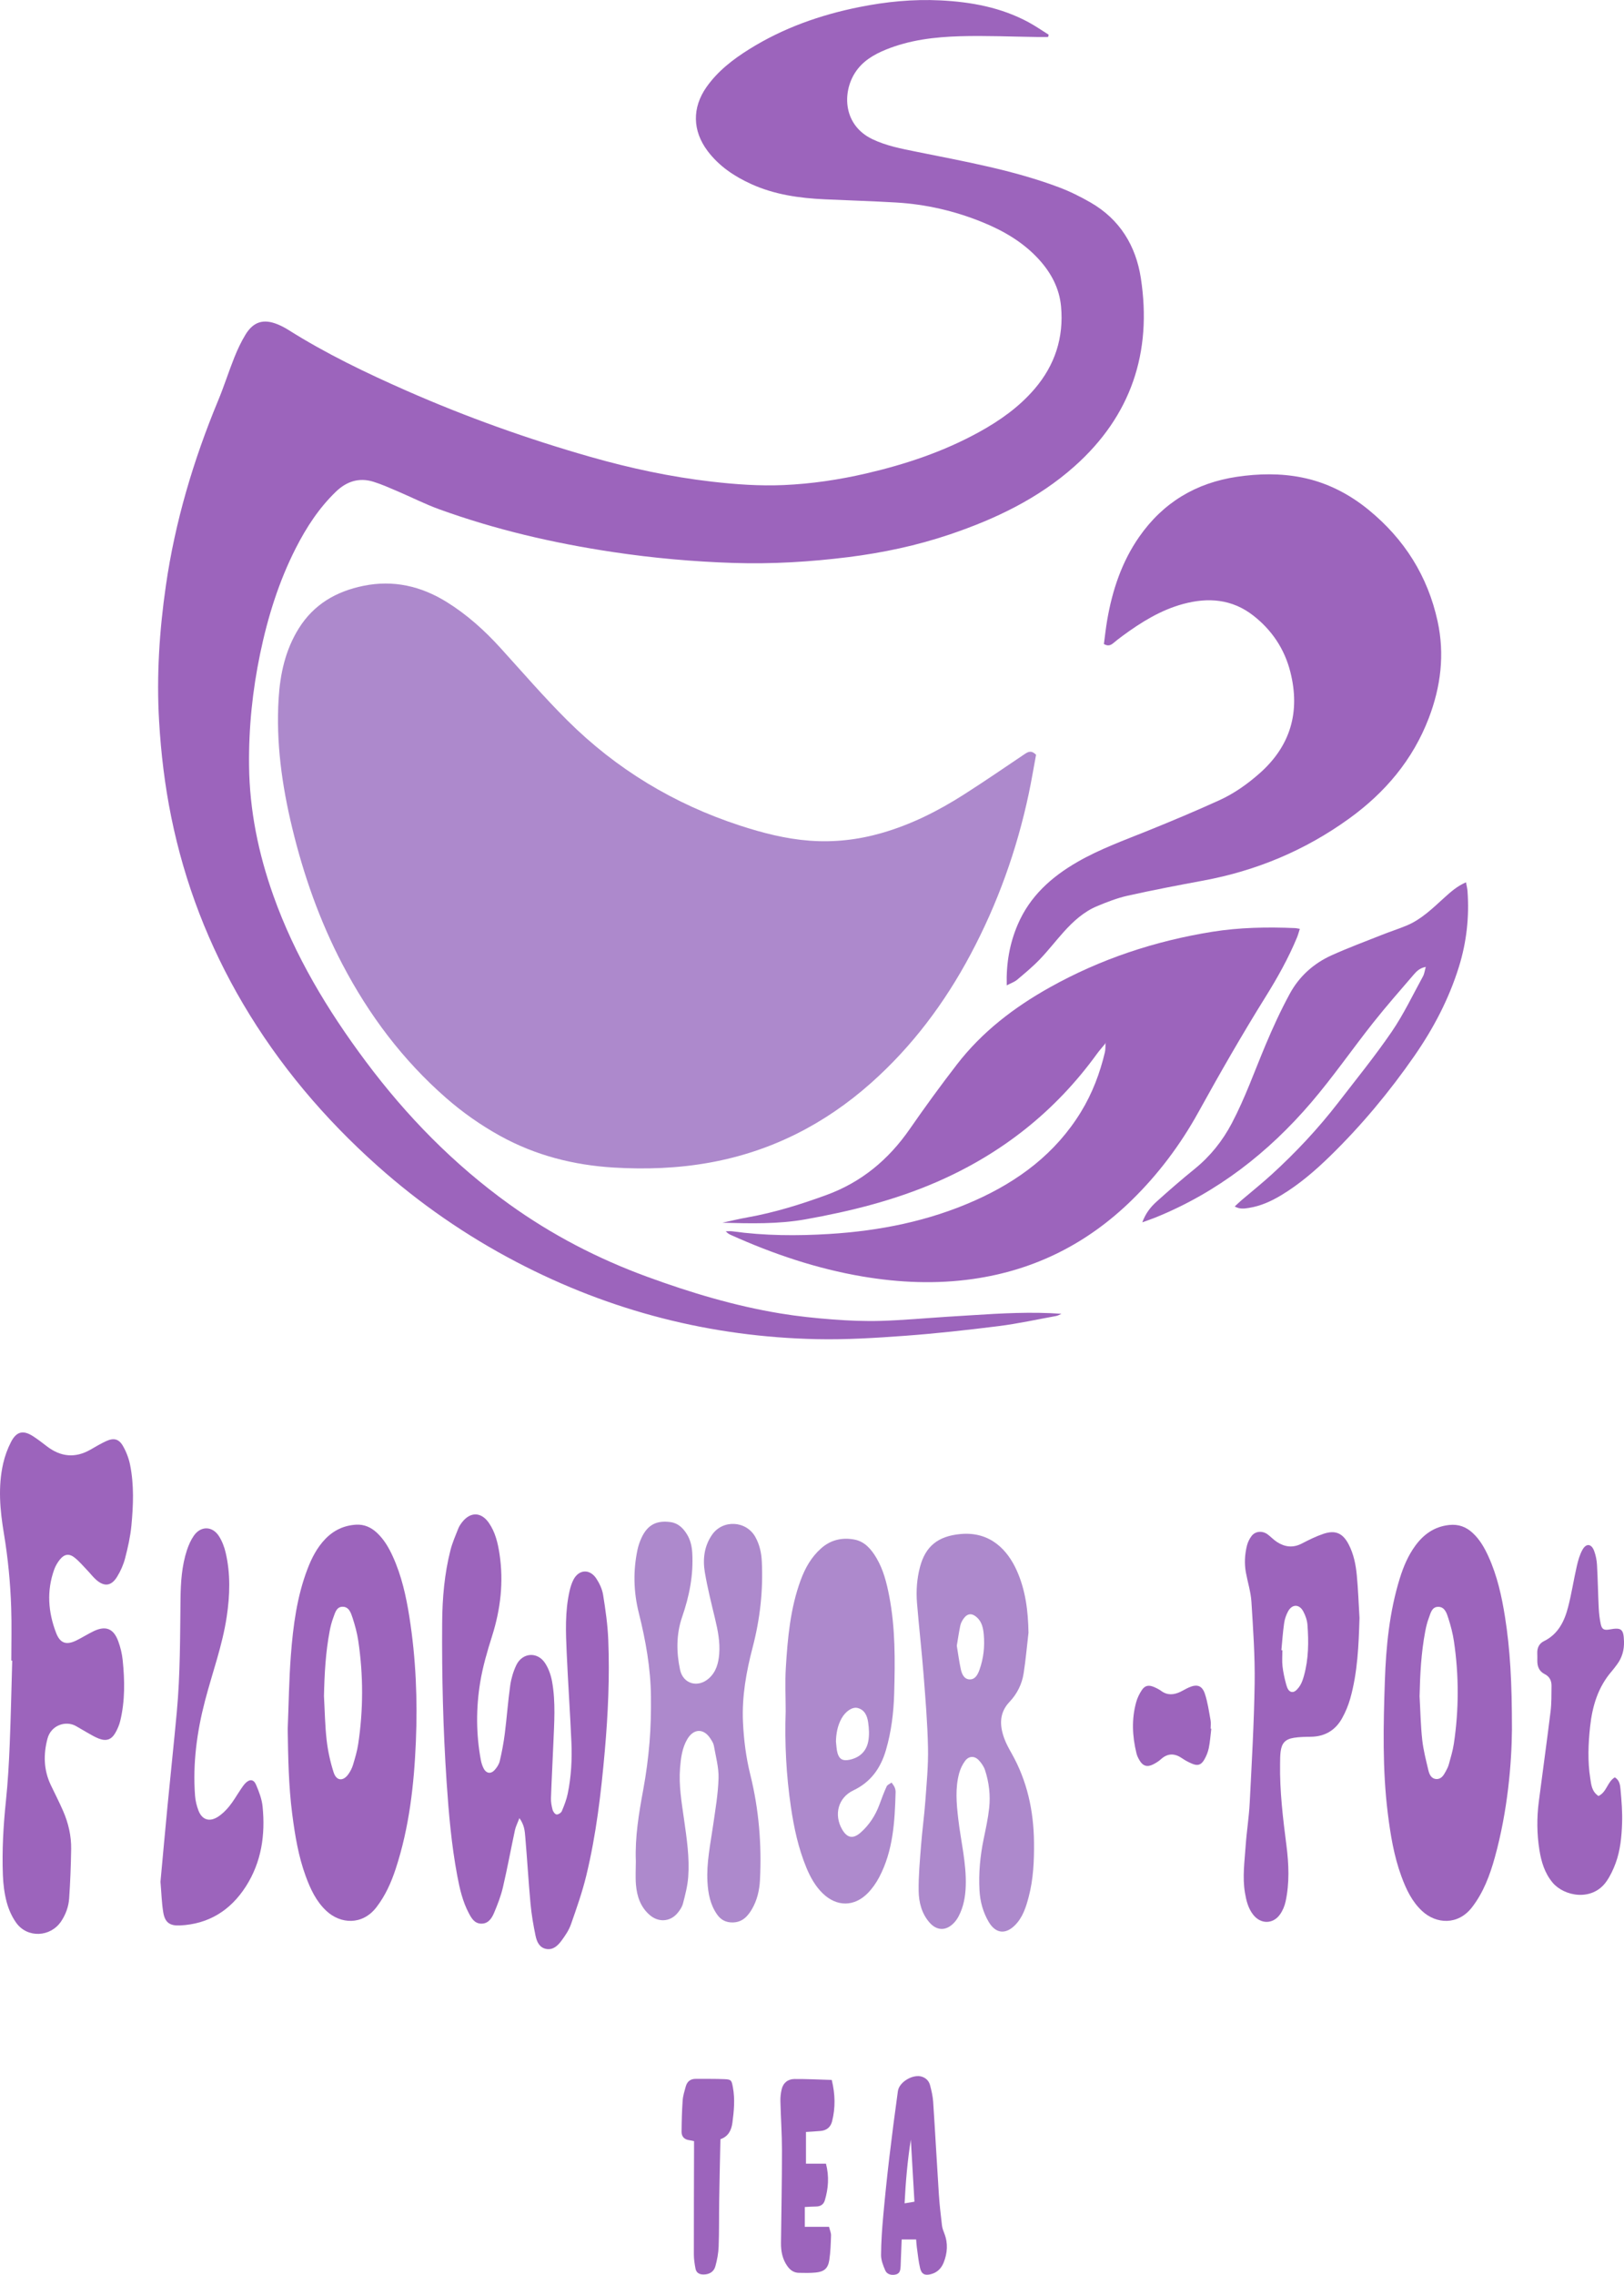 <svg viewBox="0 0 1908.03 2671.08" xmlns="http://www.w3.org/2000/svg" id="Layer_2"><defs><style>.cls-1{fill:#9c64bc;}.cls-1,.cls-2{stroke-width:0px;}.cls-2{fill:#ad89cc;}</style></defs><g id="Layer_1-2"><path d="m1217.26,886.22c-2.83,15.17-5.37,30.56-8.6,45.8-14.03,66.12-36.65,129.16-68.48,188.84-30.35,56.91-68.53,107.86-116.81,150.76-54.4,48.33-117.17,80.3-189.04,93.38-37.49,6.82-75.46,8.2-113.36,5.91-46.95-2.84-91.84-14.22-133.39-37.19-22.82-12.62-44.02-27.51-63.61-44.64-50.73-44.37-90.48-97.25-121.68-156.84-26.7-51-45.65-104.77-59.1-160.61-11.98-49.71-18.97-99.98-15.85-151.2,1.78-29.13,7.89-57.23,23.67-82.53,17.72-28.4,44.08-43.54,76.04-50.05,35.02-7.13,67.46.28,97.48,18.83,23.93,14.79,44.67,33.43,63.58,54.25,25.95,28.58,51.23,57.86,78.57,85.06,57.57,57.26,125.52,98.19,202.78,123.39,26.59,8.67,53.67,15.61,81.62,17.73,28.74,2.19,57.08-1.04,84.85-9.01,34.54-9.91,66.28-25.89,96.4-45.09,24.12-15.38,47.73-31.57,71.47-47.55,4.22-2.84,8.02-4.8,13.45.76Z" class="cls-2"></path><path d="m1231.32,43.47c-3.86,0-7.72.04-11.58,0-30.63-.39-61.28-1.8-91.87-.91-29.6.86-59.11,4.33-86.97,15.67-14.38,5.85-27.55,13.59-36.24,27.06-15.25,23.64-14.06,61.7,20.33,78.14,16.42,7.85,34.02,11.15,51.64,14.72,56.36,11.42,113.12,21.37,167.24,41.66,13.02,4.88,25.67,11.16,37.72,18.12,34.07,19.68,52.94,50.66,58.77,88.5,13.44,87.28-11.37,161.9-78.04,221.19-42.56,37.85-92.89,61.81-146.27,79.85-38.86,13.13-78.8,21.61-119.54,26.7-44.69,5.58-89.51,8.28-134.49,6.84-47.57-1.52-94.92-5.77-142.05-12.84-69.6-10.44-137.84-26.24-204.04-50.24-16.53-5.99-32.3-14.05-48.51-20.95-9.46-4.03-18.9-8.29-28.7-11.33-16.82-5.22-31.5-.43-43.98,11.59-19.93,19.18-34.81,42.03-47.25,66.47-19.91,39.11-32.85,80.69-41.79,123.52-9.07,43.46-13.58,87.38-13.07,131.85.59,52.5,10.97,103.06,28.48,152.32,25.23,70.99,63.66,134.67,108.49,194.71,47.93,64.2,103.39,120.87,168.6,167.77,50.07,36.01,104.25,64.06,162.11,85.24,51.02,18.67,102.9,34.25,156.57,43.09,20.32,3.35,40.88,5.5,61.42,7.05,18.9,1.43,37.94,2.24,56.87,1.67,25.92-.79,51.8-3.16,77.7-4.84,9.63-.62,19.27-1.18,28.9-1.8,34.89-2.24,69.78-4.22,105.33-1.68-2.07.88-4.06,2.18-6.22,2.57-22.55,4.12-45.01,9.05-67.73,11.91-36.62,4.6-73.35,8.67-110.14,11.37-34.17,2.5-68.52,4.64-102.73,3.94-124.79-2.56-242.8-32.72-353.52-90.62-58.99-30.85-113.41-68.39-163.13-112.72-62.36-55.59-115.76-118.62-158.22-190.68-40.22-68.26-68.37-141.22-84.19-218.9-7.58-37.22-12.08-74.77-14.3-112.72-3.12-53.43.35-106.38,7.98-159.23,10.85-75.22,32.37-147.36,61.46-217.41,6.89-16.58,12.29-33.77,18.97-50.45,3.7-9.24,7.97-18.38,13.15-26.86,9.28-15.19,21.23-18.71,37.63-12.01,4.29,1.76,8.5,3.9,12.42,6.38,44.34,27.97,91.45,50.62,139.3,71.67,70.12,30.84,142.16,56.56,215.85,77.59,46.77,13.34,94.22,23.51,142.55,29.08,28.11,3.24,56.39,5.26,84.72,4.01,32.64-1.44,64.86-6.24,96.69-13.61,46.23-10.7,90.94-25.63,132.65-48.6,24.34-13.4,46.86-29.26,65.14-50.56,24.02-27.99,34.57-60.45,31.18-97.04-1.97-21.23-11.66-39.38-25.95-55.07-18.59-20.41-41.88-33.85-67.08-44.04-32.3-13.06-65.97-20.8-100.77-22.84-27.91-1.64-55.86-2.44-83.79-3.74-29.75-1.38-59.01-5.45-86.42-17.93-19.93-9.07-37.81-21.01-51.22-38.78-17.87-23.7-18.4-50.82-1.35-75.06,13.29-18.9,31.24-32.66,50.56-44.7,39.74-24.77,83.18-40.07,128.89-49.25,31.44-6.32,63.22-9.46,95.28-7.87,36.2,1.79,71.4,8.22,103.74,25.7,8.12,4.39,15.74,9.71,23.59,14.6-.25.92-.5,1.84-.75,2.76Z" class="cls-1"></path><path d="m1182.81,1156.99c-.71-26.21,3.47-49.22,12.85-71.24,14.22-33.39,39.68-56.13,70.41-73.79,26.37-15.15,54.9-25.38,82.97-36.72,28.05-11.33,55.96-23.06,83.49-35.58,17.3-7.87,32.87-18.86,47.2-31.49,36.59-32.25,48.1-72.3,36.33-119.04-6.79-26.96-21.64-49.27-43.64-66.4-24.91-19.39-53.01-21.52-82.42-13.54-26.44,7.17-49.3,21.44-71.15,37.47-3.76,2.75-7.41,5.65-11,8.62-3.08,2.55-6.24,3.64-10.89.92,1.24-9.11,2.25-18.61,3.86-28,6.04-35.14,17.09-68.44,37.68-97.95,28-40.13,66.62-63.3,114.86-70.42,25.5-3.76,51.12-4.25,76.49.87,29.28,5.91,55.23,19.23,78.24,38.05,41.9,34.26,69.37,77.71,80.93,130.72,8.48,38.86,3.79,76.72-10.33,113.65-18.81,49.2-51.44,87.58-93.61,118.04-51.48,37.18-108.73,61.21-171.24,72.78-29.73,5.51-59.44,11.19-88.95,17.77-12.25,2.73-24.18,7.39-35.81,12.23-15.65,6.51-28.04,17.79-39.26,30.24-9.58,10.63-18.33,22.04-28.24,32.35-8.26,8.59-17.52,16.25-26.65,23.95-2.9,2.45-6.79,3.72-12.14,6.54Z" class="cls-1"></path><path d="m1298.59,1225.37c-3.32,4.06-6.85,7.97-9.93,12.21-48.87,67.4-111.82,117.09-188.08,150.25-49.43,21.5-101.18,34.4-154.08,43.86-32.4,5.79-64.93,4.87-97.81,4.01,9.8-2.11,19.55-4.51,29.42-6.26,31.88-5.68,62.62-15.25,92.96-26.34,41.15-15.05,72.96-41.59,97.8-77.43,17.82-25.71,36.27-51.03,55.38-75.79,29.55-38.29,67.22-67.1,109.21-90.57,59.6-33.31,123.4-54.4,190.67-65.22,32.34-5.2,64.95-5.73,97.61-4.34,1.3.06,2.59.41,5.41.89-1.18,3.65-2.02,6.99-3.32,10.14-10.11,24.37-22.98,47.32-36.9,69.64-27.65,44.37-53.63,89.68-78.92,135.45-21.01,38.03-46.97,72.68-78.16,103.18-52.09,50.93-113.86,82.2-186.19,92.63-43.62,6.29-86.98,4.45-130.18-2.85-53.78-9.09-105.04-26.41-154.69-48.73-2.08-.93-4.08-2.04-6.09-4.36,2.64,0,5.32-.31,7.9.05,37.77,5.22,75.78,5.45,113.65,3.11,59.11-3.65,116.72-15.02,171.2-39.31,51.3-22.87,94.72-55.28,124.53-103.95,13.34-21.78,22.27-45.35,28.16-70.11.75-3.17.52-6.58.73-9.88.19-.55.38-1.1.57-1.65-.28.46-.57.92-.85,1.38Z" class="cls-1"></path><path d="m610.25,2134.81c-2.31,6.08-4.34,9.89-5.21,13.94-4.82,22.42-8.94,45-14.17,67.33-2.41,10.29-6.31,20.31-10.44,30.07-2.72,6.42-6.9,12.78-15.21,12.54-7.71-.22-11.25-6.29-14.42-12.29-7.25-13.71-10.69-28.63-13.52-43.69-6.84-36.34-10.05-73.08-12.53-109.95-4.19-62.49-5.7-125.03-5.24-187.63.21-28.65,2.64-57.19,9.76-85.06,2.21-8.64,5.86-16.93,9.14-25.26,1.08-2.74,2.82-5.31,4.66-7.65,9.7-12.28,22.33-11.95,31.27.92,7.6,10.94,10.57,23.64,12.53,36.51,5,32.85,1.27,64.88-8.75,96.51-5.61,17.71-10.89,35.73-13.9,54-4.99,30.34-4.97,60.98.7,91.38.66,3.55,1.79,7.17,3.49,10.33,2.92,5.41,8.09,6.35,12.33,1.92,2.87-3,5.49-6.98,6.43-10.95,2.52-10.64,4.54-21.45,5.92-32.3,2.39-18.79,3.7-37.73,6.36-56.48,1.15-8.11,3.59-16.35,7.1-23.75,7.02-14.79,24.64-16.27,33.73-2.64,4.28,6.42,7.04,14.43,8.4,22.09,4.27,24.09,2.44,48.45,1.44,72.73-.87,21.27-2.06,42.53-2.78,63.81-.16,4.59.69,9.33,1.88,13.78.59,2.2,2.85,5.26,4.65,5.48,1.94.24,5.36-1.91,6.18-3.84,2.83-6.68,5.51-13.58,6.97-20.66,4.13-19.97,5.19-40.3,4.3-60.61-1.53-34.9-3.96-69.75-5.52-104.65-1.09-24.26-2.09-48.61,3.37-72.59,1.03-4.51,2.41-9.08,4.5-13.17,6.27-12.29,19.21-13.2,26.93-1.49,3.76,5.71,6.92,12.49,7.99,19.16,2.78,17.36,5.33,34.89,6.04,52.43,1.78,43.62-.22,87.22-4.05,130.68-4.36,49.37-10.11,98.62-21.85,146.87-4.7,19.32-11.38,38.2-17.97,57-2.37,6.77-6.66,13.06-10.96,18.91-4.38,5.95-10.02,11.5-18.34,9.8-7.96-1.63-10.87-8.76-12.28-15.58-2.56-12.33-4.71-24.82-5.87-37.35-2.42-26.15-3.91-52.39-6.18-78.56-.58-6.7-.93-13.8-6.87-22.03Z" class="cls-1"></path><path d="m13.29,1949.83c0-20.65.55-41.31-.13-61.94-.96-29.26-3.77-58.39-8.59-87.31-4.55-27.35-7.1-54.87-.83-82.27,1.98-8.66,5.12-17.28,9.19-25.17,6.48-12.55,14.39-14.24,26.11-6.63,5.57,3.62,10.84,7.73,16.13,11.77,16.24,12.4,33.21,14.12,51.16,3.83,6.06-3.48,12.08-7.09,18.42-10,8.76-4.01,14.82-2.72,19.63,5.59,3.92,6.77,6.89,14.5,8.44,22.17,4.77,23.71,3.83,47.76,1.54,71.63-1.23,12.84-4.11,25.61-7.37,38.12-1.98,7.61-5.31,15.15-9.46,21.85-6.84,11.05-15.13,11.88-24.74,3.31-3.71-3.3-6.74-7.35-10.2-10.94-4.84-5.03-9.38-10.46-14.79-14.8-6.48-5.2-12.11-4.42-17.37,2.04-2.89,3.54-5.31,7.75-6.84,12.05-8.92,24.96-7.02,49.82,2.31,74.14,4.73,12.32,11.98,14.67,23.78,8.93,6.87-3.35,13.34-7.54,20.22-10.85,14.24-6.84,23.52-3.25,29.01,11.72,2.61,7.11,4.46,14.72,5.23,22.25,2.45,23.91,2.83,47.86-2.91,71.44-1.16,4.78-3.19,9.49-5.63,13.78-4.62,8.13-10.61,10.25-19.38,6.92-4.62-1.75-8.92-4.39-13.27-6.8-4.65-2.58-9.15-5.44-13.8-8.02-12.08-6.7-29.19-.89-33.36,14.77-4.92,18.48-4.55,36.89,3.89,54.56,4.87,10.21,10.06,20.28,14.56,30.65,6.16,14.18,9.59,29.15,9.35,44.63-.31,19.27-1.01,38.55-2.34,57.77-.67,9.65-3.97,18.87-9.47,27.05-12.51,18.6-39.62,19.85-52.68,1.71-5.12-7.12-8.93-15.71-11.21-24.2-2.74-10.17-4.07-20.92-4.49-31.48-1.17-29.3.53-58.52,3.57-87.71,2.27-21.82,3.52-43.78,4.42-65.71,1.35-32.92,2.01-65.88,2.96-98.81-.35,0-.69-.01-1.04-.02Z" class="cls-1"></path><path d="m338.02,2030.42c1.17-28.93,1.52-57.92,3.72-86.78,2.63-34.51,7.07-68.87,19.59-101.53,4.91-12.8,11.11-24.9,20.76-34.97,9.91-10.34,21.97-16.02,36.18-16.89,9.46-.58,17.55,2.99,24.45,9.39,8.46,7.85,14.1,17.6,18.82,27.97,10.29,22.62,15.61,46.64,19.45,70.99,7.65,48.5,9.68,97.39,7.62,146.34-2.13,50.6-7.77,100.83-23.68,149.31-5.31,16.18-12.17,31.58-22.74,45.26-16.48,21.33-42.08,19.7-58.63,4.32-12.06-11.2-18.79-25.68-24.34-40.76-8.67-23.57-12.67-48.18-15.87-72.95-4.28-33.1-4.81-66.37-5.33-99.71Zm42.61-38.98c.97,17.27,1.18,34.62,3.15,51.77,1.46,12.78,4.26,25.6,8.2,37.85,3.33,10.36,11.43,10.76,17.6,1.75,2.23-3.25,4.11-6.94,5.23-10.71,2.37-7.95,4.79-15.98,6.02-24.16,6.11-40.39,6.12-80.88.11-121.28-1.36-9.15-3.82-18.22-6.7-27.03-1.91-5.84-4.28-13.21-11.95-13.02-7.18.17-8.68,7.48-10.75,12.95-1.87,4.94-3.18,10.17-4.17,15.37-4.83,25.25-6.17,50.81-6.73,76.5Z" class="cls-1"></path><path d="m1776.39,2030.53c-.33,39.18-4.88,95.43-20.12,150.36-5.8,20.91-13.3,41.09-26.83,58.62-16.48,21.34-42.08,19.72-58.62,4.35-12.06-11.2-18.81-25.67-24.35-40.76-8.76-23.89-12.83-48.82-15.96-73.95-6.43-51.75-5.2-103.73-3.44-155.61,1.38-40.56,5.39-81,17.49-120.12,4.25-13.74,9.81-26.95,18.36-38.6,9.83-13.4,22.42-22.34,39.61-24.21,10.79-1.17,19.64,1.99,27.41,9.06,8.54,7.77,14.12,17.58,18.84,27.95,10.29,22.62,15.6,46.64,19.45,70.99,5.99,37.88,8.17,76.05,8.15,131.94Zm-108.53-38.63c.96,16.93,1.25,33.94,3.09,50.77,1.32,12.14,4.45,24.12,7.27,36.05,1.15,4.84,3.5,9.98,9.48,10.18,5.78.19,8.49-4.6,10.91-9.03,1.43-2.62,2.83-5.35,3.61-8.2,2.18-8.01,4.67-16.01,5.89-24.19,6.02-40.06,6.05-80.21.12-120.29-1.36-9.15-3.73-18.24-6.57-27.06-1.88-5.83-4.08-13.27-11.63-13.44-7.89-.18-9.22,7.61-11.4,13.32-1.88,4.94-3.11,10.18-4.11,15.39-4.82,25.26-6.1,50.81-6.67,76.5Z" class="cls-1"></path><path d="m747.04,2185.24c-1.09-28.44,3.6-56.25,8.74-84.09,3.37-18.25,5.81-36.74,7.34-55.24,1.48-17.87,1.83-35.88,1.66-53.81-.31-33.39-6.18-66.01-14.29-98.38-6.11-24.4-6.77-49.31-1.5-74.09,1.03-4.83,2.69-9.64,4.78-14.12,7.01-15.01,17.43-20.51,33.87-18.32,9.05,1.21,14.92,7,19.41,14.26,4.09,6.61,5.79,13.95,6.26,21.8,1.54,26.01-3.39,50.78-11.87,75.31-6.97,20.17-6.89,41.33-2.44,62.08,3.58,16.71,21.12,21.49,33.92,10,8.54-7.66,11.2-17.83,12.06-28.66,1.12-14.11-1.62-27.76-4.9-41.41-4.35-18.07-8.88-36.14-11.98-54.45-2.6-15.36-.76-30.68,8.45-43.99,12.58-18.19,40.15-16.73,50.93,2.61,4.93,8.86,7.06,18.56,7.56,28.68,1.68,34.16-2.09,67.71-10.74,100.77-7.52,28.73-12.75,57.73-11.4,87.65.95,20.99,3.6,41.75,8.65,62.08,10.1,40.7,13.45,81.95,11.31,123.7-.62,12.06-3.37,23.77-9.56,34.28-5.06,8.58-11.51,15.34-22.75,15.39-7.73.03-13.5-3-17.83-9.06-8.26-11.54-10.77-24.9-11.54-38.64-1.25-22.43,3.48-44.3,6.64-66.32,2.64-18.4,5.86-36.86,6.38-55.36.36-12.7-3.28-25.55-5.51-38.27-.49-2.82-2.3-5.51-3.89-8.02-7.88-12.46-19.9-12.27-27.42.65-5.99,10.3-7.43,21.93-8.38,33.57-1.66,20.41,1.84,40.45,4.68,60.52,3.17,22.4,6.58,44.84,4.9,67.49-.78,10.49-3.46,20.91-6.15,31.14-1.13,4.31-3.96,8.52-6.98,11.93-8.71,9.83-22.09,10.32-32.11,1.65-10.78-9.32-14.98-21.86-16.15-35.39-.8-9.25-.15-18.63-.15-27.96Z" class="cls-2"></path><path d="m1342.04,1435.26c4.08-10.92,9.96-18.16,16.78-24.3,14.58-13.14,29.43-26.02,44.68-38.37,18.42-14.92,32.77-32.84,43.8-53.79,15.55-29.54,26.61-60.96,39.5-91.62,8.62-20.51,17.95-40.84,28.57-60.37,11.08-20.38,28.06-35.65,49.27-45.19,19.38-8.72,39.34-16.14,59.11-23.98,9.58-3.8,19.42-6.95,28.93-10.9,17.27-7.19,30.39-20.17,43.96-32.45,7.63-6.9,15.26-13.79,25.76-18.3.69,3.9,1.54,7.09,1.77,10.33,2.2,30.2-1.07,59.78-10.05,88.74-11.75,37.88-29.99,72.57-52.51,104.97-29.32,42.2-62.13,81.58-98.95,117.48-17.66,17.22-36.35,33.28-57.62,46.04-11.79,7.07-24.19,12.63-37.89,14.77-5.21.81-10.52,1.69-16.49-1.73,3.04-2.79,5.6-5.28,8.3-7.59,11.65-9.94,23.64-19.5,34.95-29.81,28.6-26.05,54.98-54.22,78.62-84.86,21.15-27.41,43.04-54.34,62.57-82.88,14.03-20.5,24.78-43.25,36.78-65.11,1.63-2.98,2-6.65,3.25-11.03-7.19,1.34-10.91,5.27-14.25,9.15-16.05,18.67-32.33,37.17-47.61,56.46-24.59,31.04-47.18,63.76-72.91,93.8-50.26,58.69-110.03,105.25-182.23,134.6-4.59,1.87-9.3,3.43-16.11,5.93Z" class="cls-1"></path><path d="m1208.35,1917.3c-1.84,15.8-3.23,31.67-5.66,47.38-1.97,12.73-7.64,24.15-16.55,33.55-12.23,12.9-11.81,27.55-6.31,42.78,2.24,6.22,5.52,12.12,8.79,17.91,18.28,32.38,25.83,67.36,26.23,104.28.23,21.71-.72,43.25-6.3,64.31-3.16,11.92-6.88,23.71-15.89,32.87-11.22,11.39-22.93,10.01-31.01-3.71-6.72-11.41-10.1-23.84-10.84-36.98-1.14-20.37.78-40.5,4.91-60.48,2.48-12.03,5.14-24.09,6.46-36.28,1.62-14.98-.15-29.93-4.8-44.3-1.38-4.26-4.19-8.38-7.27-11.69-5.15-5.52-11.77-5.3-16.27.74-3.09,4.15-5.48,9.2-6.86,14.2-4.85,17.63-3.23,35.53-1.18,53.37,3.02,26.37,9.72,52.33,8.85,79.13-.41,12.4-2.49,24.49-8.34,35.61-1.53,2.9-3.48,5.72-5.77,8.07-9.17,9.39-19.97,9.1-28.56-.79-9.2-10.59-12.47-23.8-12.65-37.07-.24-17.88,1.45-35.82,2.84-53.69,1.34-17.22,3.73-34.35,4.99-51.57,1.52-20.87,3.58-41.82,3.15-62.69-.58-28.54-2.95-57.07-5.18-85.55-2.2-28.14-5.43-56.21-7.74-84.35-1.17-14.3-.17-28.67,3.54-42.57,6.41-24.06,20.9-36.02,47.31-38.52,35.67-3.38,55.78,19.32,66.32,42.75,10.44,23.22,13.4,47.88,13.81,73.29Zm-84.2,15.09c1.51,9.11,2.7,18.3,4.64,27.33,1.2,5.57,3.7,11.79,10.09,12.17,6.97.41,10-5.85,12.02-11.58,4.69-13.31,6.21-27.19,4.92-41.14-.65-7.11-2.03-14.55-7.89-19.95-5.85-5.39-11.27-5.08-15.91,1.44-1.69,2.38-3.16,5.2-3.76,8.02-1.63,7.74-2.75,15.6-4.12,23.71Z" class="cls-2"></path><path d="m923.09,2009.19c0-16.99-.86-34.02.18-50.95,2.13-34.84,5.22-69.63,17.41-102.81,5.24-14.26,12.5-27.14,24.04-37.4,11.36-10.1,24.82-13,39.11-10.33,12.23,2.29,19.94,11.52,26,21.81,8.05,13.67,11.86,28.87,14.85,44.25,7.34,37.83,6.97,76.13,5.9,114.39-.63,22.6-3.32,45.05-9.74,66.9-6.2,21.12-17.76,37.46-38.31,47.22-17.75,8.43-23.05,28.44-13.18,45.66,5.91,10.31,12.96,11.65,21.9,3.73,10.15-8.99,17.31-20.1,22.01-32.83,2.64-7.17,5.28-14.37,8.48-21.3.91-1.96,3.79-3.01,5.77-4.48,1.2,1.79,2.67,3.46,3.52,5.41.78,1.79,1.26,3.89,1.21,5.83-.95,34.35-2.78,68.6-19.27,99.88-3.52,6.68-8.04,13.16-13.3,18.55-15.98,16.38-36.68,16.36-53.09.39-8.72-8.49-14.55-19.02-19.16-30.15-9.47-22.88-14.62-46.96-18.2-71.32-5.47-37.26-7.42-74.78-6.12-112.44Zm59.06,35.59c.58,4.6.6,9.36,1.88,13.75,2.11,7.23,6.36,9.31,13.76,7.81,12.01-2.43,19.98-9.74,22.28-21.5,1.43-7.33.99-15.31-.12-22.78-1.07-7.25-3.98-14.47-12.36-16.59-6.18-1.56-14.24,3.92-18.89,12.32-4.64,8.36-6.3,17.44-6.55,26.99Z" class="cls-2"></path><path d="m1597.27,1899.58c-.95,32.03-2.16,63.94-10.92,94.96-2.24,7.92-5.51,15.74-9.51,22.94-7.87,14.16-20.22,21.57-36.71,21.78-6.63.09-13.34.18-19.86,1.2-10.2,1.6-14.4,6.21-15.69,16.41-.59,4.6-.53,9.3-.61,13.96-.53,32.36,3.4,64.31,7.5,96.35,2.77,21.68,3.68,43.85-1.04,65.58-1.17,5.38-3.51,10.92-6.73,15.34-8.33,11.44-22.63,11.24-31.34.11-5.94-7.59-8.13-16.6-9.69-25.87-3.07-18.3-.43-36.53.82-54.74,1.16-16.9,3.92-33.71,4.78-50.62,2.38-46.83,5.12-93.68,5.81-140.54.47-31.87-1.79-63.81-3.79-95.66-.72-11.5-4.35-22.8-6.47-34.22-1.96-10.62-1.38-21.27,1.19-31.68,1.01-4.07,3.01-8.22,5.6-11.52,4.49-5.72,12.74-6.2,18.84-1.65,3.72,2.78,6.93,6.3,10.81,8.81,9.29,6.02,18.92,7.22,29.23,1.86,8.23-4.28,16.65-8.46,25.41-11.4,14.13-4.74,22.8-.73,29.63,12.38,5.95,11.41,8.4,23.88,9.59,36.45,1.57,16.54,2.14,33.17,3.14,49.76Zm-91.76,37.98c.39.03.78.05,1.17.08,0,6.3-.56,12.67.15,18.9.82,7.2,2.41,14.37,4.33,21.37,1.11,4.04,3.04,9.39,8.01,8.73,3.07-.41,6.26-4.35,8.23-7.45,2.27-3.56,3.59-7.84,4.73-11.97,5.36-19.46,5.49-39.38,4.02-59.28-.4-5.45-2.37-11.15-5-15.98-4.72-8.65-13.01-8.59-17.75-.02-2.36,4.26-4,9.21-4.69,14.03-1.5,10.47-2.19,21.06-3.21,31.6Z" class="cls-1"></path><path d="m188.55,2209.41c2.65-28.6,5.41-59.39,8.39-90.16,3.52-36.4,7.42-72.77,10.79-109.19,4.08-44.13,3.82-88.42,4.36-132.68.24-19.29,1.45-38.63,7.52-57.16,1.95-5.93,4.57-11.89,8.11-17,8.15-11.76,21.87-11.57,29.59.59,3.66,5.76,6.25,12.56,7.81,19.24,5.85,24.97,5.03,50.17,1.24,75.37-5.06,33.7-16.88,65.65-25.45,98.43-9.58,36.64-14.55,73.72-11.74,111.6.44,5.87,1.88,11.87,3.99,17.38,4.1,10.72,12.55,13.76,22.36,7.73,5.25-3.23,9.93-7.85,13.84-12.66,5.01-6.17,8.96-13.2,13.44-19.81,1.68-2.47,3.33-5.03,5.39-7.17,4.95-5.14,9.81-4.95,12.61,1.59,3.5,8.17,6.84,16.88,7.72,25.62,3.35,33.24-1.27,65.26-19.68,93.93-18.04,28.11-43.69,44.2-77.54,45.75-11.87.54-17.49-3.52-19.47-15.33-1.86-11.09-2.12-22.45-3.29-36.06Z" class="cls-1"></path><path d="m1878.02,2108.82c9.87-4.63,10.4-16.75,19.21-21.89,5.89,3.47,6.29,9.56,6.77,14.81,1.17,12.9,2.23,25.91,1.79,38.82-.54,15.93-2.02,31.98-7.59,47.11-2.73,7.41-6.2,14.79-10.67,21.26-16.67,24.1-49.86,17.79-63.41,1.55-9.35-11.21-13.28-24.47-15.5-38.38-3-18.84-3.12-37.82-.68-56.74,4.54-35.29,9.49-70.53,13.82-105.84,1.21-9.87.97-19.93,1.11-29.91.09-6.05-2.19-10.99-7.98-13.88-6.41-3.2-8.75-8.77-8.7-15.63.02-3,.07-6-.05-8.99-.24-6.28,2.26-11.38,7.75-14.07,16.89-8.27,24.16-23.44,28.5-40.19,4.08-15.74,6.5-31.91,10.15-47.77,1.54-6.72,3.44-13.68,6.81-19.6,4.37-7.66,10.41-6.88,13.56,1.47,1.96,5.2,3.09,10.93,3.4,16.49.96,16.94,1.2,33.92,2.04,50.88.31,6.29,1.06,12.62,2.39,18.77,1.32,6.11,3.97,7.33,10.29,6.18,14.04-2.57,16.54-.52,16.99,14.07.3,9.97-2.23,19.11-8.28,27.15-2,2.66-3.97,5.36-6.14,7.88-16.15,18.66-22.8,40.99-25.39,64.96-2.19,20.26-3.03,40.52.17,60.72,1.17,7.39,1.63,15.41,9.66,20.76Z" class="cls-1"></path><path d="m1076.34,2629.51h-16.97c-.3,7.49-.57,14.38-.84,21.27-.13,3.33-.19,6.66-.37,9.98-.24,4.44-.62,8.94-6.17,10.01-5.03.97-9.92-.3-11.96-5.03-2.45-5.66-4.9-11.94-4.87-17.94.08-15.27,1.17-30.58,2.54-45.81,2.09-23.18,4.52-46.33,7.25-69.44,3.04-25.75,6.41-51.46,9.97-77.14,1.53-11.04,18.19-20.58,28.58-16.91,4.78,1.69,7.97,5.17,9.2,9.82,1.68,6.39,3.23,12.95,3.67,19.51,2.4,36.18,4.33,72.39,6.69,108.57.8,12.27,2.24,24.5,3.67,36.72.38,3.22,1.62,6.4,2.81,9.46,4.47,11.49,3.61,22.86-.83,34.05-2.72,6.83-7.61,11.73-14.91,13.64-7.16,1.87-11.1.06-12.8-7.13-1.9-8.05-2.67-16.37-3.83-24.59-.41-2.9-.53-5.85-.81-9.05Zm-1.97-44.31c-1.44-24.86-2.84-48.9-4.23-72.95-3.9,24.53-6.05,49.14-7.35,74.87,4.68-.78,7.82-1.3,11.58-1.92Z" class="cls-1"></path><path d="m945.54,2591.43v23.21h28.48c.97,3.97,2.46,7.09,2.36,10.17-.3,9.6-.58,19.28-2.02,28.76-1.52,9.96-6.02,13.8-15.97,14.78-6.59.65-13.29.47-19.94.34-5.73-.11-10-3.12-13.28-7.71-5.87-8.21-7.71-17.52-7.59-27.37.41-36.24,1.15-72.48,1.15-108.73,0-19.24-1.37-38.49-1.84-57.73-.11-4.59.42-9.31,1.45-13.79,1.78-7.77,7.39-12.17,15.05-12.23,14.55-.11,29.11.67,43.84,1.09,4.12,17.02,4.37,32.71.42,48.47-1.75,6.99-6.36,10.73-13.4,11.41-5.55.54-11.13.78-17.32,1.2v37.21h23.49c3.96,15.18,2.8,29.17-1.32,43.04-1.51,5.07-5.31,7.31-10.64,7.28-3.91-.02-7.83.34-12.92.6Z" class="cls-1"></path><path d="m815.44,2514.06c-2.32-.47-3.87-.9-5.44-1.09-5.88-.71-9.26-4.14-9.22-9.88.1-12.26.4-24.53,1.27-36.76.4-5.56,2.15-11.07,3.66-16.5,1.6-5.77,5.48-8.92,11.69-8.87,11.31.1,22.63-.16,33.92.34,7.97.35,8.23,1.42,9.75,9.56,2.61,13.98,1.27,27.86-.59,41.72-1.16,8.61-4.69,15.98-14.07,19.24-.49,24.21-1.06,48.12-1.44,72.02-.28,17.96.04,35.95-.63,53.89-.3,7.86-1.76,15.84-3.9,23.42-1.76,6.23-6.91,9.46-13.75,9.51-4.99.04-8.61-1.98-9.55-6.9-1.06-5.51-1.92-11.17-1.93-16.77-.06-40.93.12-81.86.22-122.78,0-3.25,0-6.51,0-10.15Z" class="cls-1"></path><path d="m1423.14,2029.86c-.93,7.56-1.42,15.21-2.94,22.66-.98,4.77-2.92,9.56-5.4,13.77-3.68,6.25-7.76,7.36-14.33,4.56-3.95-1.68-7.85-3.7-11.37-6.15-8.76-6.1-16.96-6.48-25.19.98-2.67,2.42-5.88,4.4-9.12,6.03-6.96,3.5-12.02,1.94-15.98-4.79-1.51-2.55-2.89-5.33-3.58-8.19-4.89-19.98-5.89-40.09-.34-60.08,1.39-5.02,3.8-9.97,6.71-14.31,3.56-5.31,8.01-6.13,13.98-3.6,3.04,1.29,6.09,2.79,8.74,4.73,7.39,5.39,14.9,4.63,22.57.99,3.3-1.57,6.41-3.53,9.75-5.02,9.55-4.27,15.66-2.55,18.98,7.38,3.33,9.97,4.74,20.6,6.66,31,.59,3.21.09,6.63.09,9.95.27.03.53.06.8.08Z" class="cls-1"></path></g></svg>